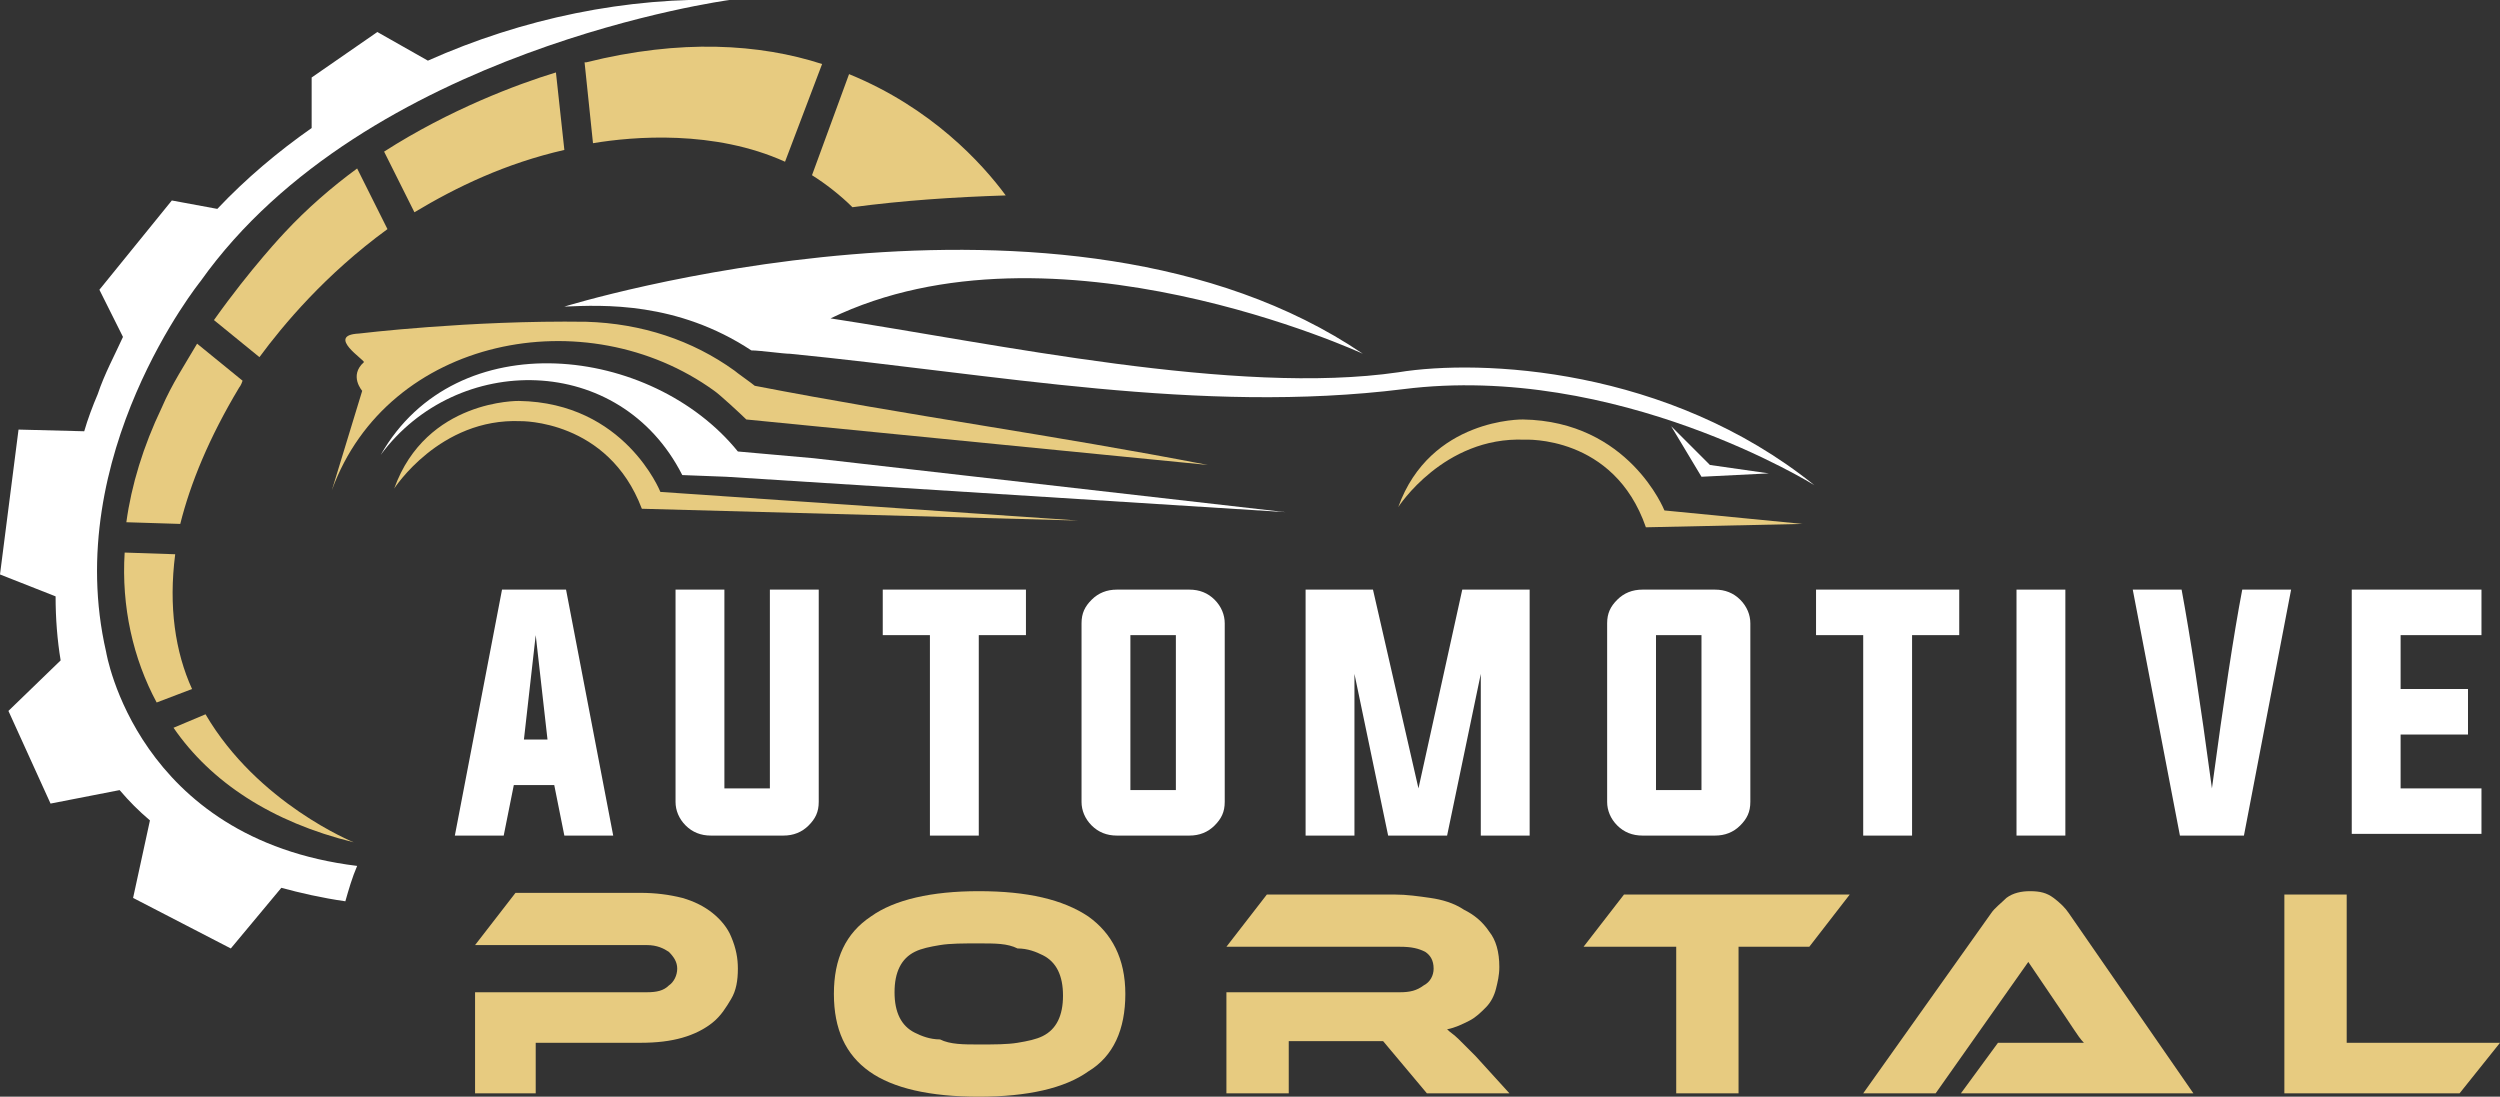 <?xml version="1.0" encoding="utf-8"?>
<!-- Generator: Adobe Illustrator 24.1.0, SVG Export Plug-In . SVG Version: 6.00 Build 0)  -->
<svg version="1.1" id="Layer_1" xmlns="http://www.w3.org/2000/svg" xmlns:xlink="http://www.w3.org/1999/xlink" x="0px" y="0px"
	 width="148.4px" height="65.1px" viewBox="0 0 148.4 65.1" style="enable-background:new 0 0 148.4 65.1;" xml:space="preserve">
<rect x="0" y="0" width="148.4" height="65.1" fill="#333333" stroke="none"/>
<style type="text/css">
	.st0{fill:#FFFFFF;}
	.st1{fill:#E7CB80;}
	.st2{fill-rule:evenodd;clip-rule:evenodd;fill:#E7CB80;}
	.st3{fill-rule:evenodd;clip-rule:evenodd;fill:url(#SVGID_1_);}
	.st4{fill-rule:evenodd;clip-rule:evenodd;fill:#FFFFFF;}
</style>
<g>
	<path class="st0" d="M30.5,46.6l-0.6,3H27L29.8,35h3.8l2.8,14.6h-2.9l-0.6-3H30.5z M31.1,43.9h1.4l-0.7-6.2L31.1,43.9z"/>
	<path class="st0" d="M43,46.8h2.7V35h2.9v12.6c0,0.6-0.2,1-0.6,1.4c-0.4,0.4-0.9,0.6-1.5,0.6h-4.3c-0.6,0-1.1-0.2-1.5-0.6
		c-0.4-0.4-0.6-0.9-0.6-1.4V35H43V46.8z"/>
	<path class="st0" d="M55.2,37.7h-2.8V35h8.5v2.7h-2.8v11.9h-2.9V37.7z"/>
	<path class="st0" d="M70.6,35c0.6,0,1.1,0.2,1.5,0.6c0.4,0.4,0.6,0.9,0.6,1.4v10.6c0,0.6-0.2,1-0.6,1.4c-0.4,0.4-0.9,0.6-1.5,0.6
		h-4.3c-0.6,0-1.1-0.2-1.5-0.6c-0.4-0.4-0.6-0.9-0.6-1.4V37c0-0.6,0.2-1,0.6-1.4c0.4-0.4,0.9-0.6,1.5-0.6H70.6z M67.1,37.7v9.2h2.7
		v-9.2H67.1z"/>
	<path class="st0" d="M90.8,35v14.6h-2.9v-9.6l-2,9.6h-3.5l-2-9.6v9.6h-2.9V35h4l2.7,11.8L86.8,35H90.8z"/>
	<path class="st0" d="M101.8,35c0.6,0,1.1,0.2,1.5,0.6c0.4,0.4,0.6,0.9,0.6,1.4v10.6c0,0.6-0.2,1-0.6,1.4c-0.4,0.4-0.9,0.6-1.5,0.6
		h-4.3c-0.6,0-1.1-0.2-1.5-0.6c-0.4-0.4-0.6-0.9-0.6-1.4V37c0-0.6,0.2-1,0.6-1.4c0.4-0.4,0.9-0.6,1.5-0.6H101.8z M98.3,37.7v9.2h2.7
		v-9.2H98.3z"/>
	<path class="st0" d="M110.6,37.7h-2.8V35h8.5v2.7h-2.8v11.9h-2.9V37.7z"/>
	<path class="st0" d="M119.7,49.5V35h2.9v14.6H119.7z"/>
	<path class="st0" d="M133.1,35h2.9l-2.8,14.6h-3.8L126.6,35h2.9c0.5,2.7,1.1,6.6,1.8,11.8C132,41.6,132.6,37.6,133.1,35z"/>
	<path class="st0" d="M142.5,46.8h4.8v2.7h-7.7V35h7.7v2.7h-4.8v3.2h4v2.7h-4V46.8z"/>
	<path class="st1" d="M43.8,57.5c0,0.7-0.1,1.3-0.4,1.8c-0.3,0.5-0.6,1-1.1,1.4c-0.5,0.4-1.1,0.7-1.8,0.9c-0.7,0.2-1.5,0.3-2.5,0.3
		h-6.2v3h-3.6v-6h10.2c0.6,0,1-0.1,1.3-0.4c0.3-0.2,0.5-0.6,0.5-1c0-0.4-0.2-0.7-0.5-1c-0.3-0.2-0.7-0.4-1.3-0.4H28.2l2.4-3.1H38
		c0.9,0,1.7,0.1,2.5,0.3c0.7,0.2,1.3,0.5,1.8,0.9c0.5,0.4,0.9,0.9,1.1,1.4C43.7,56.3,43.8,56.9,43.8,57.5z"/>
	<path class="st1" d="M58.1,52.9c2.9,0,5,0.5,6.5,1.5c1.4,1,2.2,2.5,2.2,4.6c0,2.1-0.7,3.7-2.2,4.6c-1.4,1-3.6,1.5-6.5,1.5
		c-2.9,0-5.1-0.5-6.5-1.5c-1.4-1-2.1-2.5-2.1-4.6c0-2.1,0.7-3.6,2.2-4.6C53.1,53.4,55.3,52.9,58.1,52.9z M58.1,62
		c0.9,0,1.7,0,2.3-0.1c0.6-0.1,1.1-0.2,1.5-0.4c0.4-0.2,0.7-0.5,0.9-0.9c0.2-0.4,0.3-0.9,0.3-1.5s-0.1-1.1-0.3-1.5
		c-0.2-0.4-0.5-0.7-0.9-0.9c-0.4-0.2-0.9-0.4-1.5-0.4C59.8,56,59.1,56,58.1,56c-0.9,0-1.7,0-2.3,0.1c-0.6,0.1-1.1,0.2-1.5,0.4
		c-0.4,0.2-0.7,0.5-0.9,0.9c-0.2,0.4-0.3,0.9-0.3,1.5s0.1,1.1,0.3,1.5c0.2,0.4,0.5,0.7,0.9,0.9c0.4,0.2,0.9,0.4,1.5,0.4
		C56.4,62,57.2,62,58.1,62z"/>
	<path class="st1" d="M89.6,64.9h-4.9l-2.6-3.1h-5.6v3.1h-3.7v-6h10.3c0.6,0,1-0.1,1.4-0.4c0.4-0.2,0.6-0.6,0.6-1
		c0-0.5-0.2-0.8-0.5-1c-0.4-0.2-0.8-0.3-1.5-0.3H72.8l2.4-3.1h7.6c0.7,0,1.4,0.1,2.1,0.2c0.7,0.1,1.4,0.3,2,0.7
		c0.6,0.3,1.1,0.7,1.5,1.3c0.4,0.5,0.6,1.2,0.6,2.1c0,0.5-0.1,0.9-0.2,1.3c-0.1,0.4-0.3,0.8-0.6,1.1c-0.3,0.3-0.6,0.6-1,0.8
		c-0.4,0.2-0.8,0.4-1.3,0.5c0.2,0.2,0.4,0.3,0.7,0.6c0.2,0.2,0.6,0.6,1,1L89.6,64.9z"/>
	<path class="st1" d="M109.8,53.1l-2.4,3.1h-4.2v8.7h-3.7v-8.7H94l2.4-3.1H109.8z"/>
	<path class="st1" d="M116.4,64.9l2.2-3h3c0.4,0,0.7,0,1.1,0c0.4,0,0.7,0,1,0c-0.2-0.2-0.4-0.5-0.6-0.8c-0.2-0.3-0.4-0.6-0.6-0.9
		l-2.1-3.1l-5.5,7.8h-4.3l7.6-10.7c0.2-0.3,0.6-0.6,0.9-0.9c0.4-0.3,0.9-0.4,1.4-0.4c0.6,0,1,0.1,1.4,0.4c0.4,0.3,0.7,0.6,0.9,0.9
		l7.4,10.7H116.4z"/>
	<path class="st1" d="M148.4,61.9l-2.4,3h-10.4V53.1h3.7v8.8H148.4z"/>
</g>
<g>
	<path class="st2" d="M21,50c0,0-5.7-2.3-8.8-7.6l-1.9,0.8C12.5,46.4,16.1,48.8,21,50L21,50z M11.4,40.9c-1-2.2-1.4-4.9-1-8l-3-0.1
		c-0.2,3.2,0.5,6.3,1.9,8.9L11.4,40.9L11.4,40.9z M10.7,31.1c0.6-2.4,1.7-5.1,3.5-8.1c0,0,0.1-0.1,0.2-0.4l-2.7-2.2
		c-0.7,1.2-1.5,2.4-2.1,3.8c-1.1,2.3-1.8,4.6-2.1,6.8L10.7,31.1L10.7,31.1z M15.4,21.2L12.7,19c2.2-3.1,4.2-5.2,4.2-5.2
		c1.3-1.4,2.8-2.7,4.3-3.8l1.8,3.6C19.3,16.3,16.8,19.3,15.4,21.2L15.4,21.2z M24.6,12.6c2.5-1.5,5.4-2.9,8.9-3.7L33,4.3
		C30.7,5,26.7,6.5,22.8,9L24.6,12.6L24.6,12.6z M35.2,8.5c2.4-0.4,7.2-0.8,11.4,1.1l2.2-5.8c-3.7-1.2-8.4-1.5-14-0.1l-0.1,0
		L35.2,8.5L35.2,8.5z M48.2,10.4l2.2-6c4.9,2,7.9,5.3,9.3,7.2c-3.1,0.1-6.1,0.3-9.1,0.7C49.9,11.6,49,10.9,48.2,10.4z"/>
	<linearGradient id="SVGID_1_" gradientUnits="userSpaceOnUse" x1="16.241" y1="31.665" x2="25.899" y2="23.882">
		<stop  offset="0" style="stop-color:#FFFFFF"/>
		<stop  offset="1" style="stop-color:#FFFFFF"/>
	</linearGradient>
	<path class="st3" d="M43.3,0c0,0-21.6,2.9-31.4,16.7c0,0-8.3,10.3-5.6,22c0,0,1.8,11.1,14.9,12.7c-0.3,0.7-0.5,1.4-0.7,2.1
		c-1.4-0.2-2.7-0.5-3.8-0.8l-3,3.6l-5.8-3l1-4.6c-0.7-0.6-1.2-1.1-1.8-1.8l-4.1,0.8l-2.5-5.5l3.1-3c-0.2-1.2-0.3-2.5-0.3-3.8L0,34.1
		l1.1-8.6L5,25.6c0.2-0.7,0.5-1.5,0.8-2.2c0.4-1.2,1-2.3,1.5-3.4l-1.4-2.8l4.3-5.3l2.7,0.5c1.7-1.8,3.6-3.4,5.6-4.8v-3l3.9-2.7
		l3,1.7C31,1.1,37.2-0.2,43.3,0z"/>
	<g>
		<path class="st2" d="M21.3,19.8c0,0,6.6-0.8,13.5-0.7c3.3,0.1,6.3,1.1,8.8,2.9c0.1,0.1,1.1,0.8,1.2,0.9c9.3,1.8,17.6,2.9,26.9,4.7
			l-27.4-2.7c-0.3-0.3-1.6-1.5-1.9-1.7C34.8,17.7,23,20,19.7,29.1l1.8-5.9c0,0-0.8-0.9,0.1-1.7C21.7,21.4,19.3,19.9,21.3,19.8z"/>
		<path class="st4" d="M107.7,28.8c0,0-11.7-7.3-24.4-5.7c-12.1,1.5-24.2-0.9-36.4-2.1c-0.4,0-1.8-0.2-2.3-0.2
			c-4.4-2.9-8.8-2.7-11.1-2.6c0,0,29.7-9.2,47.4,2.8c0,0-18.4-8.5-31.6-2.1c9.8,1.5,24.1,4.6,33.7,3.2C87.9,21.3,99,21.8,107.7,28.8
			z"/>
		<polygon class="st4" points="99.2,25.3 101.5,27.6 105,28.1 101,28.3 		"/>
		<path class="st2" d="M107,31.1l-8.2-0.8c0,0-2.1-5.3-8.4-5.4c0,0-5.5-0.1-7.4,5.2c0,0,2.7-4.2,7.5-4c0,0,5.3-0.3,7.2,5.2L107,31.1
			z"/>
		<path class="st2" d="M64,30.9l-24.8-1.7c0,0-2.1-5.3-8.4-5.4c0,0-5.5-0.1-7.4,5.2c0,0,2.7-4.2,7.5-4c0,0,5.2-0.1,7.2,5.2L64,30.9z
			"/>
		<path class="st4" d="M43.1,28.3l-2.6-0.1c-3.7-7.3-13.4-7.3-17.9-1.2c4.5-7.9,16.1-6.5,21.2-0.2l4.5,0.4l28,3.2L43.1,28.3z"/>
	</g>
</g>
</svg>
